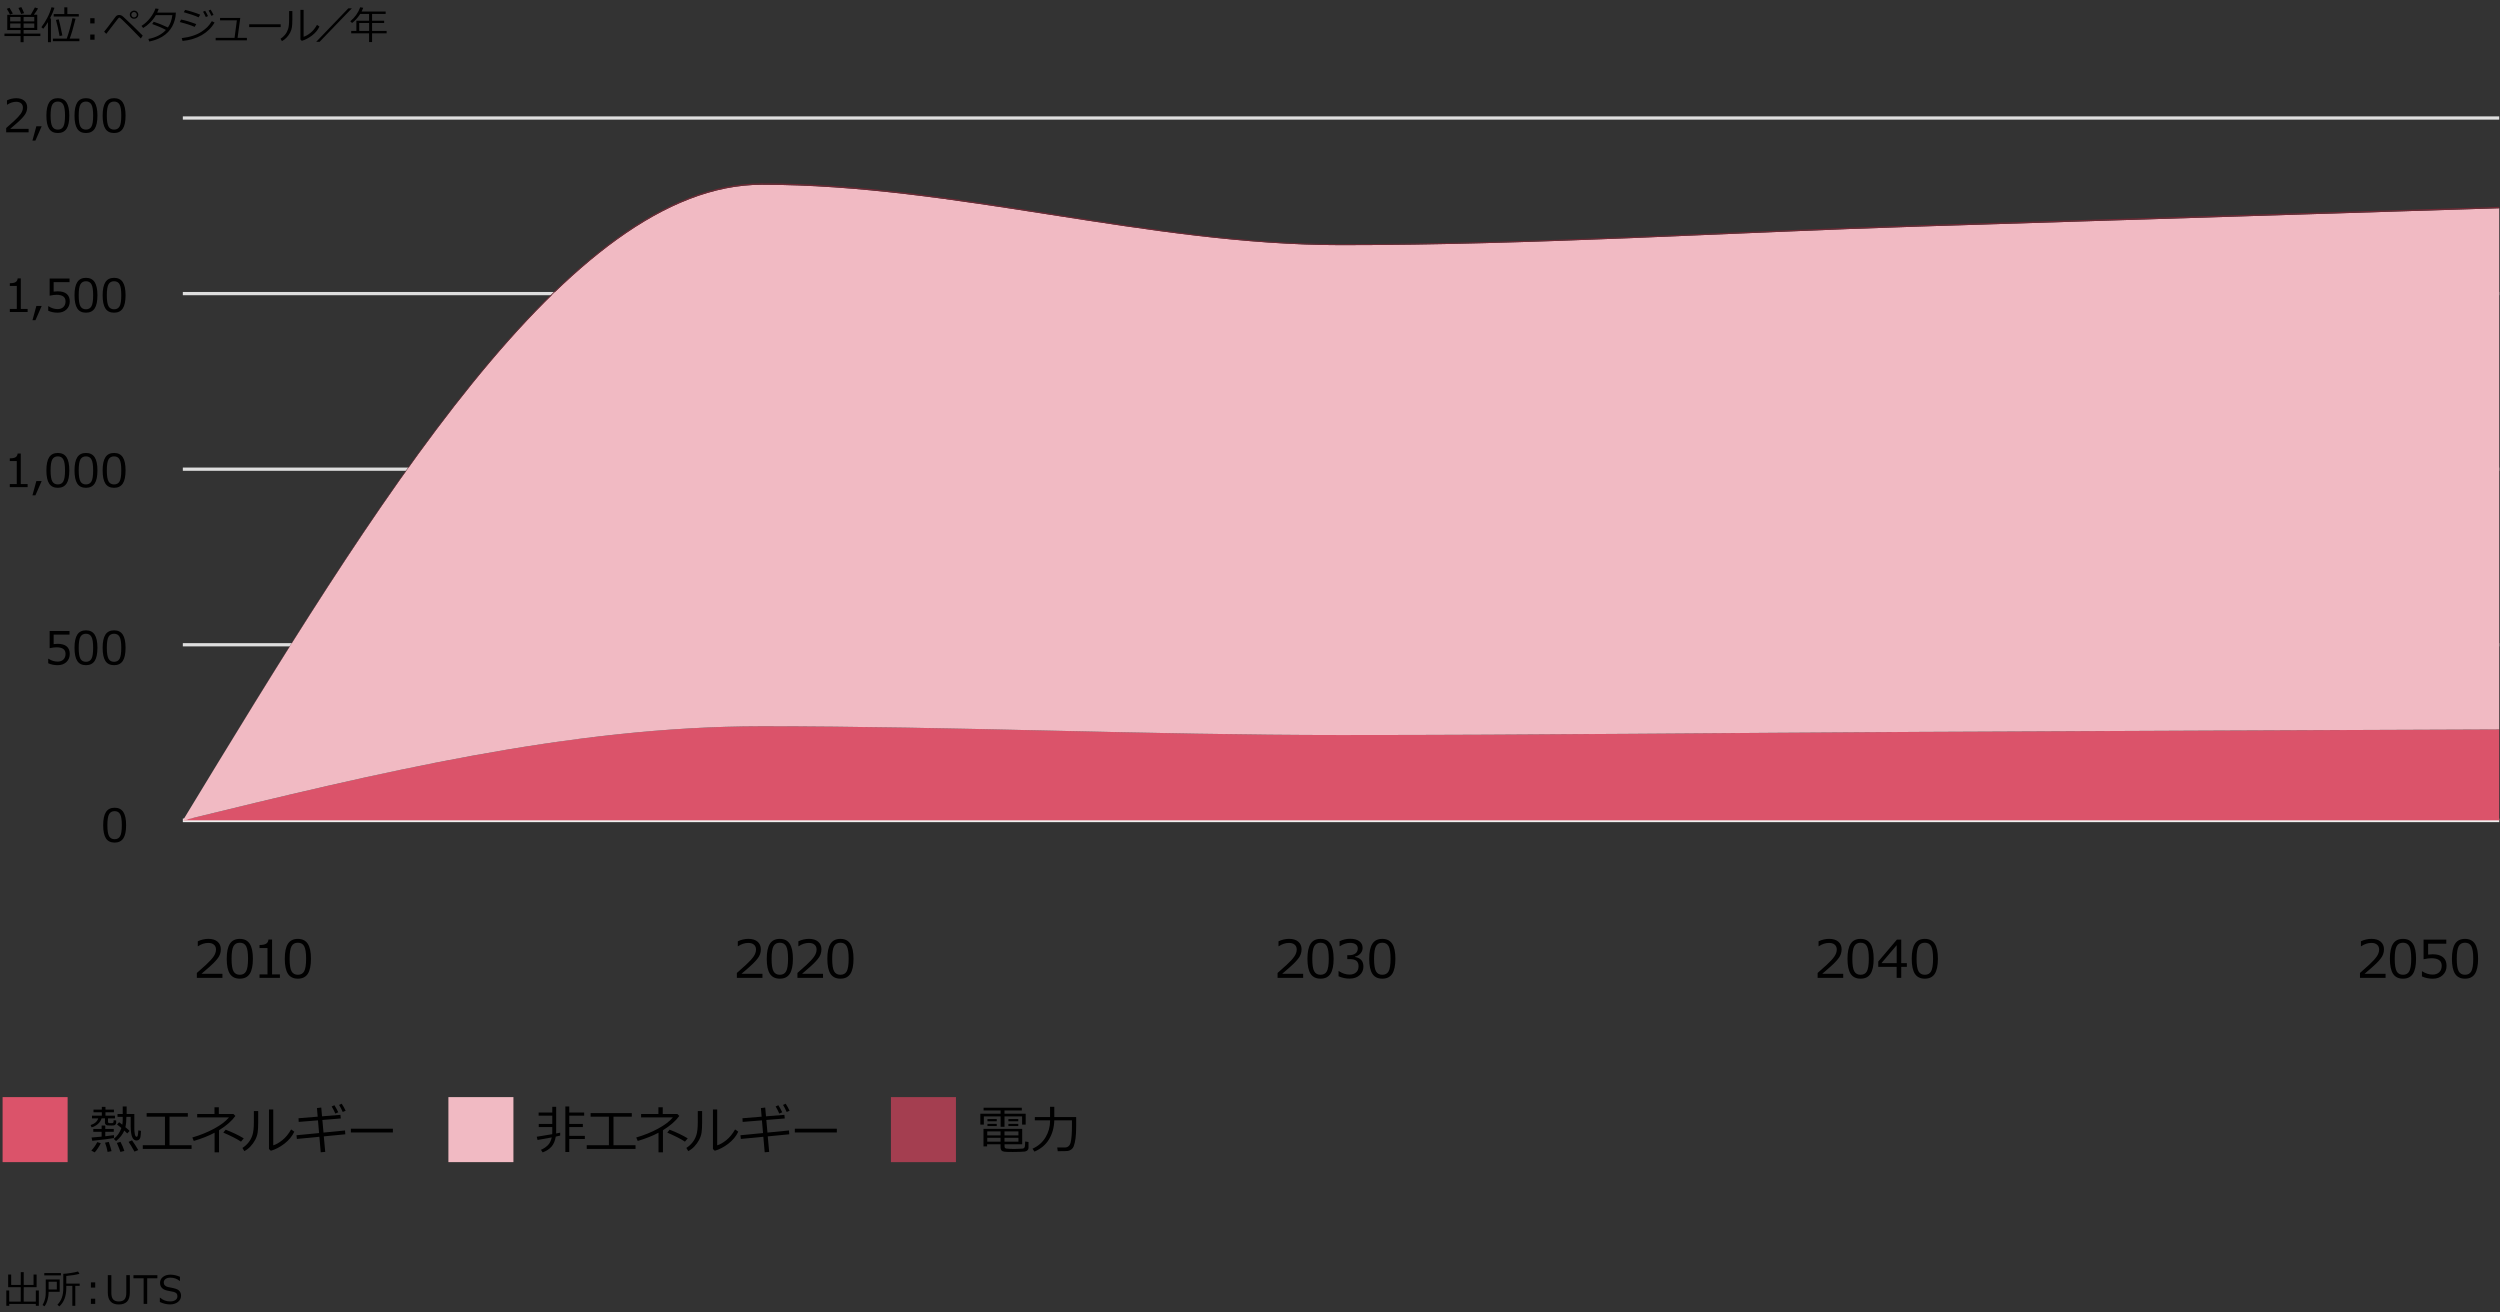 <?xml version="1.0" encoding="utf-8"?>
<!-- Generator: Adobe Illustrator 29.4.0, SVG Export Plug-In . SVG Version: 9.03 Build 0)  -->
<svg version="1.1" xmlns="http://www.w3.org/2000/svg" xmlns:xlink="http://www.w3.org/1999/xlink" x="0px" y="0px"
	 viewBox="0 0 769 403.68" style="enable-background:new 0 0 769 403.68;" xml:space="preserve">
<rect x="0" y="0" width="769" height="403.68" fill="#333333" stroke="none"/>
<style type="text/css">
	.st0{fill:#D04A02;}
	.st1{fill:#FFFFFF;}
	.st2{fill:#FFB600;}
	.st3{fill:#E0301E;}
	.st4{fill:#EB8C00;}
	.st5{fill:#DB536A;}
	.st6{fill:#D93954;}
	.st7{fill:#7D7D7D;}
	.st8{fill:#464646;}
	.st9{fill:#2D2D2D;}
	.st10{fill:#DEDEDE;}
	.st11{fill:#7F7F7F;}
	.st12{fill:none;stroke:#7D7D7D;stroke-linecap:square;stroke-linejoin:round;}
	.st13{fill:#595959;}
	.st14{fill:none;stroke:#7F7F7F;stroke-width:0.748;stroke-linecap:square;stroke-linejoin:round;}
	.st15{fill:none;stroke:#7F7F7F;stroke-linecap:square;stroke-linejoin:round;}
	.st16{fill:none;stroke:#7D7D7D;}
	.st17{fill:#F1BAC3;}
	.st18{fill:#A43E50;}
	.st19{fill:none;stroke:#EEEEEE;stroke-width:1.102;}
	.st20{fill:none;stroke:#DEDEDE;}
	.st21{fill:#6E2A35;}
	.st22{fill:none;stroke:#EEEEEE;stroke-width:0.871;}
	.st23{fill:#FFDCA9;}
	.st24{fill:none;stroke:#D04A02;stroke-width:4.877;}
	.st25{fill:none;stroke:#F1BAC3;stroke-width:4.877;}
	.st26{fill:none;stroke:#FFDCA9;stroke-width:4.877;}
	.st27{fill:none;stroke:#EEEEEE;stroke-width:1.02;}
	.st28{fill-rule:evenodd;clip-rule:evenodd;fill:none;}
	.st29{fill:none;stroke:#EEEEEE;stroke-width:1.143;}
	.st30{fill:none;stroke:#EEEEEE;stroke-width:1.099;}
	.st31{fill:none;stroke:#EEEEEE;stroke-width:1.012;}
	.st32{fill:none;stroke:#EEEEEE;stroke-width:1.02;}
	.st33{fill:none;stroke:#EEEEEE;}
	.st34{fill:#E27588;}
	.st35{fill:none;stroke:#DEDEDE;stroke-width:0.986;}
	.st36{fill:none;stroke:#EEEEEE;stroke-width:1.033;}
	.st37{fill:none;stroke:#D04A02;stroke-width:5.367;}
	.st38{fill:none;stroke:#F1BAC3;stroke-width:5.367;}
	.st39{fill:none;stroke:#FFDCA9;stroke-width:5.367;}
	.st40{fill:none;stroke:#D04A02;stroke-width:5.452;}
	.st41{fill:none;stroke:#F1BAC3;stroke-width:5.452;}
	.st42{fill:none;stroke:#FFDCA9;stroke-width:5.452;}
	.st43{fill:none;stroke:#D04A02;stroke-width:5.355;}
	.st44{fill:none;stroke:#F1BAC3;stroke-width:5.355;}
	.st45{fill:none;stroke:#FFDCA9;stroke-width:5.355;}
	.st46{fill:none;stroke:#D04A02;stroke-width:5.439;}
	.st47{fill:none;stroke:#F1BAC3;stroke-width:5.439;}
	.st48{fill:none;stroke:#FFDCA9;stroke-width:5.439;}
	.st49{fill:none;}
</style>
<g id="template">
	<g>
		<path d="M8.79,40.71H1.9v-1.33c0.73-0.63,1.55-1.36,2.46-2.19s1.58-1.57,2.03-2.2s0.66-1.27,0.66-1.9c0-0.56-0.19-1-0.56-1.31
			s-0.88-0.47-1.51-0.47c-0.93,0-1.85,0.3-2.75,0.89H2.15v-1.33c0.92-0.44,1.87-0.66,2.86-0.66c1.04,0,1.86,0.25,2.45,0.76
			c0.6,0.5,0.9,1.19,0.9,2.06c0,0.46-0.08,0.91-0.23,1.33s-0.39,0.84-0.71,1.24s-0.71,0.83-1.16,1.28s-1.49,1.37-3.11,2.75h5.65
			V40.71z"/>
		<path d="M12.82,38.84l-1.93,4.4H9.98l1.2-4.4H12.82z"/>
		<path d="M17.79,40.92c-1.21,0-2.1-0.43-2.67-1.3s-0.85-2.22-0.85-4.05s0.29-3.19,0.86-4.06s1.46-1.31,2.67-1.31
			c1.2,0,2.08,0.44,2.66,1.31c0.57,0.87,0.86,2.22,0.86,4.04c0,1.84-0.28,3.2-0.85,4.06C19.89,40.48,19,40.92,17.79,40.92z
			 M17.79,31.24c-0.78,0-1.34,0.31-1.7,0.93c-0.35,0.62-0.53,1.75-0.53,3.39c0,1.63,0.18,2.76,0.53,3.38s0.92,0.93,1.7,0.93
			s1.34-0.31,1.69-0.93s0.52-1.75,0.52-3.39c0-1.61-0.17-2.73-0.52-3.36C19.14,31.56,18.57,31.24,17.79,31.24z"/>
		<path d="M26.44,40.92c-1.21,0-2.1-0.43-2.67-1.3s-0.85-2.22-0.85-4.05s0.29-3.19,0.86-4.06s1.46-1.31,2.67-1.31
			c1.2,0,2.08,0.44,2.66,1.31c0.57,0.87,0.86,2.22,0.86,4.04c0,1.84-0.28,3.2-0.85,4.06C28.53,40.48,27.65,40.92,26.44,40.92z
			 M26.44,31.24c-0.78,0-1.34,0.31-1.7,0.93c-0.35,0.62-0.53,1.75-0.53,3.39c0,1.63,0.18,2.76,0.53,3.38s0.92,0.93,1.7,0.93
			s1.34-0.31,1.69-0.93s0.52-1.75,0.52-3.39c0-1.61-0.17-2.73-0.52-3.36C27.79,31.56,27.22,31.24,26.44,31.24z"/>
		<path d="M35.09,40.92c-1.21,0-2.1-0.43-2.67-1.3s-0.85-2.22-0.85-4.05s0.29-3.19,0.86-4.06s1.46-1.31,2.67-1.31
			c1.2,0,2.08,0.44,2.66,1.31c0.57,0.87,0.86,2.22,0.86,4.04c0,1.84-0.28,3.2-0.85,4.06C37.18,40.48,36.29,40.92,35.09,40.92z
			 M35.09,31.24c-0.78,0-1.34,0.31-1.7,0.93c-0.35,0.62-0.53,1.75-0.53,3.39c0,1.63,0.18,2.76,0.53,3.38s0.92,0.93,1.7,0.93
			s1.34-0.31,1.69-0.93s0.52-1.75,0.52-3.39c0-1.61-0.17-2.73-0.52-3.36C36.44,31.56,35.87,31.24,35.09,31.24z"/>
	</g>
	<g>
		<path d="M8.5,95.97H3.02v-0.94h2.15v-7.08H3.02v-0.83c0.84,0,1.44-0.12,1.8-0.36c0.36-0.23,0.56-0.61,0.61-1.12H6.4v9.39H8.5
			V95.97z"/>
		<path d="M12.83,94.1l-1.93,4.4H9.99l1.2-4.4H12.83z"/>
		<path d="M14.83,95.58v-1.37h0.11c0.89,0.58,1.81,0.87,2.78,0.87c0.74,0,1.33-0.21,1.77-0.63c0.44-0.42,0.67-1,0.67-1.75
			c0-1.35-0.93-2.02-2.78-2.02c-0.53,0-1.23,0.09-2.11,0.27v-5.28h6.12v1.11H16.5v2.92c0.6-0.06,1.01-0.09,1.22-0.09
			c1.23,0,2.16,0.26,2.79,0.79s0.95,1.3,0.95,2.31c0,1.02-0.34,1.85-1.03,2.5s-1.58,0.97-2.69,0.97
			C16.66,96.18,15.69,95.98,14.83,95.58z"/>
		<path d="M26.44,96.18c-1.21,0-2.1-0.43-2.67-1.3s-0.85-2.22-0.85-4.05s0.29-3.19,0.86-4.06s1.46-1.31,2.67-1.31
			c1.2,0,2.08,0.44,2.66,1.31c0.57,0.87,0.86,2.22,0.86,4.04c0,1.84-0.28,3.2-0.85,4.06C28.53,95.75,27.65,96.18,26.44,96.18z
			 M26.44,86.51c-0.78,0-1.34,0.31-1.7,0.93c-0.35,0.62-0.53,1.75-0.53,3.39c0,1.63,0.18,2.76,0.53,3.38s0.92,0.93,1.7,0.93
			s1.34-0.31,1.69-0.93s0.52-1.75,0.52-3.39c0-1.61-0.17-2.73-0.52-3.36C27.79,86.82,27.22,86.51,26.44,86.51z"/>
		<path d="M35.09,96.18c-1.21,0-2.1-0.43-2.67-1.3s-0.85-2.22-0.85-4.05s0.29-3.19,0.86-4.06s1.46-1.31,2.67-1.31
			c1.2,0,2.08,0.44,2.66,1.31c0.57,0.87,0.86,2.22,0.86,4.04c0,1.84-0.28,3.2-0.85,4.06C37.18,95.75,36.29,96.18,35.09,96.18z
			 M35.09,86.51c-0.78,0-1.34,0.31-1.7,0.93c-0.35,0.62-0.53,1.75-0.53,3.39c0,1.63,0.18,2.76,0.53,3.38s0.92,0.93,1.7,0.93
			s1.34-0.31,1.69-0.93s0.52-1.75,0.52-3.39c0-1.61-0.17-2.73-0.52-3.36C36.44,86.82,35.87,86.51,35.09,86.51z"/>
	</g>
	<g>
		<path d="M8.49,149.84H3.01v-0.94h2.15v-7.08H3.01v-0.83c0.84,0,1.44-0.12,1.8-0.36c0.36-0.23,0.56-0.61,0.61-1.12h0.97v9.39h2.11
			V149.84z"/>
		<path d="M12.82,147.97l-1.93,4.4H9.98l1.2-4.4H12.82z"/>
		<path d="M17.79,150.05c-1.21,0-2.1-0.43-2.67-1.3s-0.85-2.22-0.85-4.05s0.29-3.19,0.86-4.06s1.46-1.31,2.67-1.31
			c1.2,0,2.08,0.44,2.66,1.31c0.57,0.87,0.86,2.22,0.86,4.04c0,1.84-0.28,3.2-0.85,4.06C19.89,149.61,19,150.05,17.79,150.05z
			 M17.79,140.38c-0.78,0-1.34,0.31-1.7,0.93c-0.35,0.62-0.53,1.75-0.53,3.39c0,1.63,0.18,2.76,0.53,3.38s0.92,0.93,1.7,0.93
			s1.34-0.31,1.69-0.93s0.52-1.75,0.52-3.39c0-1.61-0.17-2.73-0.52-3.36C19.14,140.69,18.57,140.38,17.79,140.38z"/>
		<path d="M26.44,150.05c-1.21,0-2.1-0.43-2.67-1.3s-0.85-2.22-0.85-4.05s0.29-3.19,0.86-4.06s1.46-1.31,2.67-1.31
			c1.2,0,2.08,0.44,2.66,1.31c0.57,0.87,0.86,2.22,0.86,4.04c0,1.84-0.28,3.2-0.85,4.06C28.53,149.61,27.65,150.05,26.44,150.05z
			 M26.44,140.38c-0.78,0-1.34,0.31-1.7,0.93c-0.35,0.62-0.53,1.75-0.53,3.39c0,1.63,0.18,2.76,0.53,3.38s0.92,0.93,1.7,0.93
			s1.34-0.31,1.69-0.93s0.52-1.75,0.52-3.39c0-1.61-0.17-2.73-0.52-3.36C27.79,140.69,27.22,140.38,26.44,140.38z"/>
		<path d="M35.09,150.05c-1.21,0-2.1-0.43-2.67-1.3s-0.85-2.22-0.85-4.05s0.29-3.19,0.86-4.06s1.46-1.31,2.67-1.31
			c1.2,0,2.08,0.44,2.66,1.31c0.57,0.87,0.86,2.22,0.86,4.04c0,1.84-0.28,3.2-0.85,4.06C37.18,149.61,36.29,150.05,35.09,150.05z
			 M35.09,140.38c-0.78,0-1.34,0.31-1.7,0.93c-0.35,0.62-0.53,1.75-0.53,3.39c0,1.63,0.18,2.76,0.53,3.38s0.92,0.93,1.7,0.93
			s1.34-0.31,1.69-0.93s0.52-1.75,0.52-3.39c0-1.61-0.17-2.73-0.52-3.36C36.44,140.69,35.87,140.38,35.09,140.38z"/>
	</g>
	<g>
		<path d="M14.83,204.01v-1.37h0.11c0.89,0.58,1.81,0.87,2.78,0.87c0.74,0,1.33-0.21,1.77-0.63c0.44-0.42,0.67-1,0.67-1.75
			c0-1.35-0.93-2.02-2.78-2.02c-0.53,0-1.23,0.09-2.11,0.27v-5.28h6.12v1.11H16.5v2.92c0.6-0.06,1.01-0.09,1.22-0.09
			c1.23,0,2.16,0.26,2.79,0.79s0.95,1.3,0.95,2.31c0,1.02-0.34,1.85-1.03,2.5s-1.58,0.97-2.69,0.97
			C16.66,204.61,15.69,204.41,14.83,204.01z"/>
		<path d="M26.44,204.61c-1.21,0-2.1-0.43-2.67-1.3s-0.85-2.22-0.85-4.05s0.29-3.19,0.86-4.06s1.46-1.31,2.67-1.31
			c1.2,0,2.08,0.44,2.66,1.31c0.57,0.87,0.86,2.22,0.86,4.04c0,1.84-0.28,3.2-0.85,4.06C28.53,204.18,27.65,204.61,26.44,204.61z
			 M26.44,194.94c-0.78,0-1.34,0.31-1.7,0.93c-0.35,0.62-0.53,1.75-0.53,3.39c0,1.63,0.18,2.76,0.53,3.38s0.92,0.93,1.7,0.93
			s1.34-0.31,1.69-0.93s0.52-1.75,0.52-3.39c0-1.61-0.17-2.73-0.52-3.36C27.79,195.26,27.22,194.94,26.44,194.94z"/>
		<path d="M35.09,204.61c-1.21,0-2.1-0.43-2.67-1.3s-0.85-2.22-0.85-4.05s0.29-3.19,0.86-4.06s1.46-1.31,2.67-1.31
			c1.2,0,2.08,0.44,2.66,1.31c0.57,0.87,0.86,2.22,0.86,4.04c0,1.84-0.28,3.2-0.85,4.06C37.18,204.18,36.29,204.61,35.09,204.61z
			 M35.09,194.94c-0.78,0-1.34,0.31-1.7,0.93c-0.35,0.62-0.53,1.75-0.53,3.39c0,1.63,0.18,2.76,0.53,3.38s0.92,0.93,1.7,0.93
			s1.34-0.31,1.69-0.93s0.52-1.75,0.52-3.39c0-1.61-0.17-2.73-0.52-3.36C36.44,195.26,35.87,194.94,35.09,194.94z"/>
	</g>
	<g>
		<path d="M35.26,259.18c-1.21,0-2.1-0.43-2.67-1.3s-0.85-2.22-0.85-4.05s0.29-3.19,0.86-4.06s1.46-1.31,2.67-1.31
			c1.2,0,2.08,0.44,2.66,1.31c0.57,0.87,0.86,2.22,0.86,4.04c0,1.84-0.28,3.2-0.85,4.06C37.35,258.75,36.46,259.18,35.26,259.18z
			 M35.26,249.51c-0.78,0-1.34,0.31-1.7,0.93c-0.35,0.62-0.53,1.75-0.53,3.39c0,1.63,0.18,2.76,0.53,3.38s0.92,0.93,1.7,0.93
			s1.34-0.31,1.69-0.93s0.52-1.75,0.52-3.39c0-1.61-0.17-2.73-0.52-3.36C36.6,249.82,36.04,249.51,35.26,249.51z"/>
	</g>
	<g>
		<path d="M68.43,300.8h-7.88v-1.52c0.83-0.72,1.77-1.55,2.81-2.51s1.81-1.79,2.32-2.52c0.5-0.72,0.76-1.45,0.76-2.17
			c0-0.64-0.21-1.14-0.64-1.5c-0.42-0.36-1-0.54-1.73-0.54c-1.07,0-2.12,0.34-3.15,1.02h-0.08v-1.52c1.05-0.5,2.14-0.75,3.27-0.75
			c1.19,0,2.12,0.29,2.8,0.86c0.68,0.58,1.02,1.36,1.02,2.36c0,0.53-0.09,1.04-0.26,1.52c-0.17,0.48-0.45,0.96-0.82,1.41
			c-0.37,0.46-0.81,0.95-1.33,1.46s-1.7,1.56-3.55,3.14h6.45V300.8z"/>
		<path d="M73.77,301.04c-1.39,0-2.4-0.5-3.05-1.48c-0.65-0.99-0.98-2.53-0.98-4.63s0.33-3.65,0.98-4.64c0.65-1,1.67-1.49,3.05-1.49
			c1.37,0,2.38,0.5,3.04,1.5s0.98,2.54,0.98,4.62c0,2.1-0.33,3.65-0.98,4.64C76.17,300.54,75.15,301.04,73.77,301.04z M73.77,289.98
			c-0.89,0-1.54,0.35-1.94,1.06c-0.4,0.71-0.6,2-0.6,3.88c0,1.86,0.2,3.15,0.6,3.86c0.4,0.71,1.05,1.06,1.94,1.06
			s1.54-0.35,1.93-1.06s0.6-2,0.6-3.88c0-1.84-0.2-3.12-0.59-3.84C75.31,290.34,74.67,289.98,73.77,289.98z"/>
		<path d="M86.1,300.8h-6.27v-1.08h2.45v-8.09h-2.45v-0.95c0.96,0,1.64-0.14,2.05-0.41c0.41-0.27,0.64-0.69,0.7-1.28h1.11v10.73
			h2.41V300.8z"/>
		<path d="M91.63,301.04c-1.39,0-2.4-0.5-3.05-1.48c-0.65-0.99-0.98-2.53-0.98-4.63s0.33-3.65,0.98-4.64c0.65-1,1.67-1.49,3.05-1.49
			c1.37,0,2.38,0.5,3.04,1.5s0.98,2.54,0.98,4.62c0,2.1-0.33,3.65-0.98,4.64C94.02,300.54,93.01,301.04,91.63,301.04z M91.63,289.98
			c-0.89,0-1.54,0.35-1.94,1.06c-0.4,0.71-0.6,2-0.6,3.88c0,1.86,0.2,3.15,0.6,3.86c0.4,0.71,1.05,1.06,1.94,1.06
			s1.54-0.35,1.93-1.06s0.6-2,0.6-3.88c0-1.84-0.2-3.12-0.59-3.84C93.17,290.34,92.52,289.98,91.63,289.98z"/>
	</g>
	<g>
		<path d="M234.54,300.8h-7.88v-1.52c0.83-0.72,1.77-1.55,2.81-2.51s1.81-1.79,2.32-2.52c0.5-0.72,0.76-1.45,0.76-2.17
			c0-0.64-0.21-1.14-0.64-1.5c-0.42-0.36-1-0.54-1.73-0.54c-1.07,0-2.12,0.34-3.15,1.02h-0.08v-1.52c1.05-0.5,2.14-0.75,3.27-0.75
			c1.19,0,2.12,0.29,2.8,0.86c0.68,0.58,1.02,1.36,1.02,2.36c0,0.53-0.09,1.04-0.26,1.52c-0.17,0.48-0.45,0.96-0.82,1.41
			c-0.37,0.46-0.81,0.95-1.33,1.46s-1.7,1.56-3.55,3.14h6.45V300.8z"/>
		<path d="M239.88,301.04c-1.39,0-2.4-0.5-3.05-1.48c-0.65-0.99-0.98-2.53-0.98-4.63s0.33-3.65,0.98-4.64
			c0.65-1,1.67-1.49,3.05-1.49c1.37,0,2.38,0.5,3.04,1.5s0.98,2.54,0.98,4.62c0,2.1-0.33,3.65-0.98,4.64
			C242.28,300.54,241.26,301.04,239.88,301.04z M239.88,289.98c-0.89,0-1.54,0.35-1.94,1.06c-0.4,0.71-0.6,2-0.6,3.88
			c0,1.86,0.2,3.15,0.6,3.86c0.4,0.71,1.05,1.06,1.94,1.06s1.54-0.35,1.93-1.06s0.6-2,0.6-3.88c0-1.84-0.2-3.12-0.59-3.84
			C241.42,290.34,240.78,289.98,239.88,289.98z"/>
		<path d="M253.17,300.8h-7.88v-1.52c0.83-0.72,1.77-1.55,2.81-2.51s1.81-1.79,2.32-2.52c0.5-0.72,0.76-1.45,0.76-2.17
			c0-0.64-0.21-1.14-0.64-1.5c-0.42-0.36-1-0.54-1.73-0.54c-1.07,0-2.12,0.34-3.15,1.02h-0.08v-1.52c1.05-0.5,2.14-0.75,3.27-0.75
			c1.19,0,2.12,0.29,2.8,0.86c0.68,0.58,1.02,1.36,1.02,2.36c0,0.53-0.09,1.04-0.26,1.52c-0.17,0.48-0.45,0.96-0.82,1.41
			c-0.37,0.46-0.81,0.95-1.33,1.46s-1.7,1.56-3.55,3.14h6.45V300.8z"/>
		<path d="M258.52,301.04c-1.39,0-2.4-0.5-3.05-1.48c-0.65-0.99-0.98-2.53-0.98-4.63s0.33-3.65,0.98-4.64
			c0.65-1,1.67-1.49,3.05-1.49c1.37,0,2.38,0.5,3.04,1.5s0.98,2.54,0.98,4.62c0,2.1-0.33,3.65-0.98,4.64
			C260.92,300.54,259.9,301.04,258.52,301.04z M258.52,289.98c-0.89,0-1.54,0.35-1.94,1.06c-0.4,0.71-0.6,2-0.6,3.88
			c0,1.86,0.2,3.15,0.6,3.86c0.4,0.71,1.05,1.06,1.94,1.06s1.54-0.35,1.93-1.06s0.6-2,0.6-3.88c0-1.84-0.2-3.12-0.59-3.84
			C260.06,290.34,259.42,289.98,258.52,289.98z"/>
	</g>
	<g>
		<path d="M400.86,300.8h-7.88v-1.52c0.83-0.72,1.77-1.55,2.81-2.51s1.81-1.79,2.32-2.52c0.5-0.72,0.76-1.45,0.76-2.17
			c0-0.64-0.21-1.14-0.64-1.5c-0.42-0.36-1-0.54-1.73-0.54c-1.07,0-2.12,0.34-3.15,1.02h-0.08v-1.52c1.05-0.5,2.14-0.75,3.27-0.75
			c1.19,0,2.12,0.29,2.8,0.86c0.68,0.58,1.02,1.36,1.02,2.36c0,0.53-0.09,1.04-0.26,1.52c-0.17,0.48-0.45,0.96-0.82,1.41
			c-0.37,0.46-0.81,0.95-1.33,1.46s-1.7,1.56-3.55,3.14h6.45V300.8z"/>
		<path d="M406.2,301.04c-1.39,0-2.4-0.5-3.05-1.48c-0.65-0.99-0.98-2.53-0.98-4.63s0.33-3.65,0.98-4.64c0.65-1,1.67-1.49,3.05-1.49
			c1.37,0,2.38,0.5,3.04,1.5s0.98,2.54,0.98,4.62c0,2.1-0.33,3.65-0.98,4.64C408.6,300.54,407.58,301.04,406.2,301.04z
			 M406.2,289.98c-0.89,0-1.54,0.35-1.94,1.06c-0.4,0.71-0.6,2-0.6,3.88c0,1.86,0.2,3.15,0.6,3.86c0.4,0.71,1.05,1.06,1.94,1.06
			s1.54-0.35,1.93-1.06s0.6-2,0.6-3.88c0-1.84-0.2-3.12-0.59-3.84C407.75,290.34,407.1,289.98,406.2,289.98z"/>
		<path d="M411.74,300.3v-1.57h0.12c1.06,0.7,2.15,1.05,3.28,1.05c0.83,0,1.5-0.23,2-0.68c0.5-0.45,0.75-1.08,0.75-1.89
			c0-0.75-0.22-1.3-0.66-1.66s-1.15-0.53-2.12-0.53h-0.69v-1.2h0.53c0.84,0,1.5-0.18,1.98-0.54c0.48-0.36,0.72-0.86,0.72-1.52
			c0-0.55-0.21-0.98-0.63-1.28c-0.42-0.3-1-0.45-1.73-0.45c-1.06,0-2.11,0.34-3.15,1.02h-0.09v-1.54c1.05-0.5,2.14-0.74,3.27-0.74
			c1.21,0,2.15,0.25,2.82,0.76s1,1.19,1,2.06c0,0.64-0.22,1.2-0.66,1.7c-0.44,0.5-1,0.82-1.66,0.95v0.12
			c1.71,0.31,2.57,1.29,2.57,2.96c0,1.08-0.39,1.96-1.18,2.66c-0.79,0.69-1.8,1.04-3.04,1.04
			C414.01,301.04,412.86,300.79,411.74,300.3z"/>
		<path d="M425.2,301.04c-1.39,0-2.4-0.5-3.05-1.48c-0.65-0.99-0.98-2.53-0.98-4.63s0.33-3.65,0.98-4.64c0.65-1,1.67-1.49,3.05-1.49
			c1.37,0,2.38,0.5,3.04,1.5s0.98,2.54,0.98,4.62c0,2.1-0.33,3.65-0.98,4.64C427.59,300.54,426.58,301.04,425.2,301.04z
			 M425.2,289.98c-0.89,0-1.54,0.35-1.94,1.06c-0.4,0.71-0.6,2-0.6,3.88c0,1.86,0.2,3.15,0.6,3.86c0.4,0.71,1.05,1.06,1.94,1.06
			s1.54-0.35,1.93-1.06s0.6-2,0.6-3.88c0-1.84-0.2-3.12-0.59-3.84C426.74,290.34,426.09,289.98,425.2,289.98z"/>
	</g>
	<g>
		<path d="M566.98,300.8h-7.88v-1.52c0.83-0.72,1.77-1.55,2.81-2.51s1.81-1.79,2.32-2.52c0.5-0.72,0.76-1.45,0.76-2.17
			c0-0.64-0.21-1.14-0.64-1.5c-0.42-0.36-1-0.54-1.73-0.54c-1.07,0-2.12,0.34-3.15,1.02h-0.08v-1.52c1.05-0.5,2.14-0.75,3.27-0.75
			c1.19,0,2.12,0.29,2.8,0.86c0.68,0.58,1.02,1.36,1.02,2.36c0,0.53-0.09,1.04-0.26,1.52c-0.17,0.48-0.45,0.96-0.82,1.41
			c-0.37,0.46-0.81,0.95-1.33,1.46s-1.7,1.56-3.55,3.14h6.45V300.8z"/>
		<path d="M572.32,301.04c-1.39,0-2.4-0.5-3.05-1.48c-0.65-0.99-0.98-2.53-0.98-4.63s0.33-3.65,0.98-4.64
			c0.65-1,1.67-1.49,3.05-1.49c1.37,0,2.38,0.5,3.04,1.5s0.98,2.54,0.98,4.62c0,2.1-0.33,3.65-0.98,4.64
			C574.72,300.54,573.7,301.04,572.32,301.04z M572.32,289.98c-0.89,0-1.54,0.35-1.94,1.06c-0.4,0.71-0.6,2-0.6,3.88
			c0,1.86,0.2,3.15,0.6,3.86c0.4,0.71,1.05,1.06,1.94,1.06s1.54-0.35,1.93-1.06s0.6-2,0.6-3.88c0-1.84-0.2-3.12-0.59-3.84
			C573.87,290.34,573.22,289.98,572.32,289.98z"/>
		<path d="M586.55,297.41h-1.73v3.39h-1.41v-3.39h-5.66v-1.64l5.73-6.74h1.34v7.23h1.73V297.41z M583.42,296.25v-5.51l-4.68,5.51
			H583.42z"/>
		<path d="M592.08,301.04c-1.39,0-2.4-0.5-3.05-1.48c-0.65-0.99-0.98-2.53-0.98-4.63s0.33-3.65,0.98-4.64
			c0.65-1,1.67-1.49,3.05-1.49c1.37,0,2.38,0.5,3.04,1.5s0.98,2.54,0.98,4.62c0,2.1-0.33,3.65-0.98,4.64
			C594.47,300.54,593.46,301.04,592.08,301.04z M592.08,289.98c-0.89,0-1.54,0.35-1.94,1.06c-0.4,0.71-0.6,2-0.6,3.88
			c0,1.86,0.2,3.15,0.6,3.86c0.4,0.71,1.05,1.06,1.94,1.06s1.54-0.35,1.93-1.06s0.6-2,0.6-3.88c0-1.84-0.2-3.12-0.59-3.84
			C593.62,290.34,592.97,289.98,592.08,289.98z"/>
	</g>
	<g>
		<path d="M733.81,300.8h-7.88v-1.52c0.83-0.72,1.77-1.55,2.81-2.51s1.81-1.79,2.32-2.52c0.5-0.72,0.76-1.45,0.76-2.17
			c0-0.64-0.21-1.14-0.64-1.5c-0.42-0.36-1-0.54-1.73-0.54c-1.07,0-2.12,0.34-3.15,1.02h-0.08v-1.52c1.05-0.5,2.14-0.75,3.27-0.75
			c1.19,0,2.12,0.29,2.8,0.86c0.68,0.58,1.02,1.36,1.02,2.36c0,0.53-0.09,1.04-0.26,1.52c-0.17,0.48-0.45,0.96-0.82,1.41
			c-0.37,0.46-0.81,0.95-1.33,1.46s-1.7,1.56-3.55,3.14h6.45V300.8z"/>
		<path d="M739.16,301.04c-1.39,0-2.4-0.5-3.05-1.48c-0.65-0.99-0.98-2.53-0.98-4.63s0.33-3.65,0.98-4.64
			c0.65-1,1.67-1.49,3.05-1.49c1.37,0,2.38,0.5,3.04,1.5s0.98,2.54,0.98,4.62c0,2.1-0.33,3.65-0.98,4.64
			C741.55,300.54,740.54,301.04,739.16,301.04z M739.16,289.98c-0.89,0-1.54,0.35-1.94,1.06c-0.4,0.71-0.6,2-0.6,3.88
			c0,1.86,0.2,3.15,0.6,3.86c0.4,0.71,1.05,1.06,1.94,1.06s1.54-0.35,1.93-1.06s0.6-2,0.6-3.88c0-1.84-0.2-3.12-0.59-3.84
			C740.7,290.34,740.05,289.98,739.16,289.98z"/>
		<path d="M744.99,300.35v-1.56h0.12c1.02,0.66,2.07,0.99,3.17,0.99c0.84,0,1.52-0.24,2.03-0.72s0.76-1.15,0.76-2
			c0-1.54-1.06-2.31-3.17-2.31c-0.6,0-1.41,0.1-2.41,0.31v-6.04h6.99v1.27h-5.59v3.34c0.69-0.07,1.15-0.1,1.39-0.1
			c1.4,0,2.46,0.3,3.19,0.91c0.72,0.6,1.09,1.48,1.09,2.64c0,1.17-0.39,2.12-1.18,2.86c-0.78,0.74-1.81,1.11-3.07,1.11
			C747.08,301.04,745.98,300.81,744.99,300.35z"/>
		<path d="M758.24,301.04c-1.39,0-2.4-0.5-3.05-1.48c-0.65-0.99-0.98-2.53-0.98-4.63s0.33-3.65,0.98-4.64
			c0.65-1,1.67-1.49,3.05-1.49c1.37,0,2.38,0.5,3.04,1.5s0.98,2.54,0.98,4.62c0,2.1-0.33,3.65-0.98,4.64
			C760.64,300.54,759.62,301.04,758.24,301.04z M758.24,289.98c-0.89,0-1.54,0.35-1.94,1.06c-0.4,0.71-0.6,2-0.6,3.88
			c0,1.86,0.2,3.15,0.6,3.86c0.4,0.71,1.05,1.06,1.94,1.06s1.54-0.35,1.93-1.06s0.6-2,0.6-3.88c0-1.84-0.2-3.12-0.59-3.84
			C759.79,290.34,759.14,289.98,758.24,289.98z"/>
	</g>
	<g>
		<path d="M28.17,346.77l-0.3-0.7c1.25-0.4,2.04-1.08,2.35-2.06H28.3v-0.84h3.02v-1.03h-2.56v-0.83h2.56v-0.84h1.12v0.84h2.61v0.83
			h-2.61v1.03h2.92v0.84h-2.14v1.06c0,0.27,0.17,0.41,0.52,0.41h0.66c0.36,0,0.54-0.17,0.54-0.5v-0.4l0.8,0.07v0.65
			c0,0.22-0.06,0.41-0.18,0.55c-0.12,0.15-0.25,0.24-0.41,0.29c-0.15,0.05-0.41,0.07-0.78,0.07c-0.75,0-1.21-0.01-1.37-0.04
			s-0.32-0.11-0.48-0.26s-0.24-0.32-0.24-0.51v-1.41h-1.02c-0.23,0.73-0.64,1.34-1.23,1.82S28.82,346.63,28.17,346.77z
			 M29.12,354.47l-1.03-0.55c0.77-0.84,1.38-1.71,1.83-2.61l1.08,0.34c-0.16,0.38-0.46,0.89-0.89,1.54S29.34,354.27,29.12,354.47z
			 M35.05,350.07c-0.9,0.18-3.12,0.46-6.67,0.85l-0.21-1.02c0.77-0.05,1.8-0.13,3.09-0.27v-1.49h-2.56v-0.87h2.56v-1.06h1.12v1.06
			h2.62v0.87h-2.62v1.37c1.2-0.13,2.09-0.25,2.69-0.34L35.05,350.07z M33.1,354.33c-0.17-0.94-0.43-1.89-0.79-2.84l1.16-0.24
			c0.44,1.33,0.72,2.28,0.84,2.84L33.1,354.33z M39.14,348.64c-0.23-0.25-0.54-0.55-0.91-0.88c-0.47,1.15-1.32,2.23-2.53,3.24
			l-0.7-0.68c1.09-0.85,1.87-1.97,2.34-3.35c-0.48-0.41-0.93-0.78-1.34-1.09l0.64-0.68c0.19,0.15,0.52,0.4,0.98,0.75
			c0.09-0.46,0.13-0.94,0.13-1.44v-0.96h-1.6v-0.88h1.6v-2.32h1.21v2.32h2.36v4.6c0,0.52,0.05,1.05,0.15,1.59
			c0.1,0.54,0.29,0.81,0.56,0.81c0.16,0,0.28-0.12,0.34-0.35s0.13-0.77,0.19-1.62l0.8,0.15c-0.04,0.99-0.1,1.64-0.17,1.96
			s-0.22,0.57-0.44,0.74s-0.46,0.26-0.71,0.27c-0.63,0-1.09-0.35-1.38-1.05c-0.29-0.7-0.44-1.77-0.46-3.22v-3h-1.32
			c0,1.26-0.1,2.32-0.31,3.17c0.65,0.53,1.08,0.92,1.3,1.16L39.14,348.64z M37.03,354.33c-0.1-0.37-0.46-1.3-1.08-2.78l1.12-0.31
			c0.54,1.03,0.93,1.96,1.18,2.79L37.03,354.33z M41.36,354.23c-0.77-1.4-1.37-2.4-1.81-2.99l1.06-0.48
			c0.18,0.23,0.51,0.71,0.98,1.45s0.79,1.26,0.94,1.55L41.36,354.23z"/>
		<path d="M58.93,353.41H43.92v-1.14h6.82v-8.78h-5.63v-1.1h12.67v1.1h-5.63v8.78h6.78V353.41z"/>
		<path d="M67.37,354.45h-1.36v-6.03c-1.75,0.94-3.89,1.79-6.4,2.54l-0.45-1.07c2.43-0.7,4.67-1.61,6.72-2.72s3.56-2.26,4.54-3.45
			h-9.77v-1.05h5.33v-2.07h1.33v2.07h4.49l0.61,0.59c-1.1,1.53-2.78,3-5.04,4.41V354.45z M74.98,350.16l-0.85,1.01
			c-1.24-0.83-3.05-1.75-5.44-2.78l0.72-0.9C71.54,348.31,73.39,349.2,74.98,350.16z"/>
		<path d="M79.42,345.33c0,1.23-0.05,2.23-0.16,3s-0.36,1.53-0.75,2.27s-0.88,1.42-1.46,2.04s-1.22,1.1-1.9,1.45l-0.58-0.99
			c0.65-0.4,1.25-0.93,1.8-1.59c0.55-0.66,0.98-1.43,1.27-2.33c0.3-0.9,0.45-2.27,0.45-4.12v-3.3h1.33V345.33z M90.53,348.11
			c-0.67,1.42-1.7,2.66-3.09,3.72c-1.39,1.05-2.77,1.77-4.13,2.14l-0.57-0.53v-12.17h1.31v11.03c0.86-0.25,1.79-0.78,2.8-1.59
			c1.01-0.8,1.91-1.9,2.7-3.3L90.53,348.11z"/>
		<path d="M106.22,348.91l-6.62,0.64l0.44,4.77l-1.38,0.12l-0.42-4.77l-6.92,0.67l-0.12-1.14l6.95-0.67l-0.34-3.91l-5.93,0.48
			l-0.06-1.13l5.9-0.48l-0.23-2.65l1.33-0.16l0.24,2.7l5.66-0.46l0.11,1.12l-5.67,0.46l0.35,3.88l6.62-0.65L106.22,348.91z
			 M104.05,342.14l-0.9,0.4c-0.38-0.85-0.75-1.58-1.13-2.19l0.84-0.38C103.33,340.69,103.72,341.42,104.05,342.14z M106.32,341.67
			l-0.9,0.37c-0.35-0.83-0.73-1.55-1.12-2.16l0.81-0.38C105.54,340.14,105.94,340.87,106.32,341.67z"/>
		<path d="M120.85,348.35h-12.92v-1.16h12.92V348.35z"/>
	</g>
	<rect x="0.8" y="337.47" class="st5" width="20" height="20"/>
	<g>
		<path d="M165.35,350.66l-0.25-1c1.13-0.16,2.72-0.42,4.76-0.78c0.02-0.2,0.02-0.48,0.02-0.84v-1.35h-4.16v-0.96h4.16v-2.56h-4.2
			v-0.95h4.2v-1.77h1.2v7.42c0,0.26-0.01,0.52-0.02,0.79c0.43-0.08,0.85-0.16,1.25-0.25v0.9c-0.31,0.08-0.76,0.19-1.36,0.31
			c-0.21,1.31-0.65,2.35-1.32,3.1s-1.57,1.34-2.71,1.76l-0.52-0.8c0.68-0.27,1.34-0.7,1.99-1.28s1.09-1.43,1.33-2.53
			C168.37,350.13,166.92,350.39,165.35,350.66z M175.1,349.4h4.8v0.96h-4.8v3.99h-1.2v-14.01h1.2v1.88h4.59v0.95h-4.59v2.56h4.18
			v0.96h-4.18V349.4z"/>
		<path d="M195.49,353.41h-15.01v-1.14h6.82v-8.78h-5.63v-1.1h12.67v1.1h-5.63v8.78h6.78V353.41z"/>
		<path d="M203.92,354.45h-1.36v-6.03c-1.75,0.94-3.89,1.79-6.4,2.54l-0.45-1.07c2.43-0.7,4.67-1.61,6.72-2.72s3.56-2.26,4.54-3.45
			h-9.77v-1.05h5.33v-2.07h1.33v2.07h4.49l0.61,0.59c-1.1,1.53-2.78,3-5.04,4.41V354.45z M211.54,350.16l-0.85,1.01
			c-1.24-0.83-3.05-1.75-5.44-2.78l0.72-0.9C208.09,348.31,209.95,349.2,211.54,350.16z"/>
		<path d="M215.97,345.33c0,1.23-0.05,2.23-0.16,3s-0.36,1.53-0.75,2.27s-0.88,1.42-1.46,2.04s-1.22,1.1-1.9,1.45l-0.58-0.99
			c0.65-0.4,1.25-0.93,1.8-1.59c0.55-0.66,0.98-1.43,1.27-2.33c0.3-0.9,0.45-2.27,0.45-4.12v-3.3h1.33V345.33z M227.09,348.11
			c-0.67,1.42-1.7,2.66-3.09,3.72c-1.39,1.05-2.77,1.77-4.13,2.14l-0.57-0.53v-12.17h1.31v11.03c0.86-0.25,1.79-0.78,2.8-1.59
			c1.01-0.8,1.91-1.9,2.7-3.3L227.09,348.11z"/>
		<path d="M242.78,348.91l-6.62,0.64l0.44,4.77l-1.38,0.12l-0.42-4.77l-6.92,0.67l-0.12-1.14l6.95-0.67l-0.34-3.91l-5.93,0.48
			l-0.06-1.13l5.9-0.48l-0.23-2.65l1.33-0.16l0.24,2.7l5.66-0.46l0.11,1.12l-5.67,0.46l0.35,3.88l6.62-0.65L242.78,348.91z
			 M240.61,342.14l-0.9,0.4c-0.38-0.85-0.75-1.58-1.13-2.19l0.84-0.38C239.88,340.69,240.28,341.42,240.61,342.14z M242.88,341.67
			l-0.9,0.37c-0.35-0.83-0.73-1.55-1.12-2.16l0.81-0.38C242.1,340.14,242.5,340.87,242.88,341.67z"/>
		<path d="M257.41,348.35h-12.92v-1.16h12.92V348.35z"/>
	</g>
	<rect x="137.93" y="337.47" class="st17" width="20" height="20"/>
	<g>
		<path d="M314.4,345.92v-2.52h-5.41v3.21h-1.2v-3.21h-5.16v2.52h-1.08v-3.33h6.23v-1.01h-5.23v-0.84h11.75l0.02,0.84h-5.34v1.01
			h6.52v3.33H314.4z M303.63,351.97v0.67h-1.11v-5.41h11.91v4.74H309v0.69c0,0.19,0.05,0.34,0.16,0.45c0.1,0.11,0.25,0.18,0.45,0.2
			s0.51,0.05,0.94,0.07c0.43,0.02,0.87,0.04,1.31,0.04c0.52,0,1.07-0.02,1.64-0.05c0.58-0.03,0.94-0.06,1.09-0.07
			s0.28-0.07,0.39-0.16c0.11-0.09,0.2-0.22,0.25-0.39s0.09-0.71,0.12-1.62l1.02,0.15v1.74c0,0.22-0.05,0.41-0.15,0.58
			c-0.1,0.17-0.24,0.3-0.4,0.4c-0.17,0.1-0.34,0.17-0.52,0.21c-0.18,0.04-0.68,0.07-1.5,0.1s-1.58,0.04-2.29,0.04
			c-1.32,0-2.18-0.03-2.59-0.09c-0.41-0.06-0.71-0.2-0.88-0.41c-0.18-0.21-0.27-0.5-0.27-0.88v-1H303.63z M303.68,349.24h4.09v-1.23
			h-4.09V349.24z M307.77,349.99h-4.09v1.19h4.09V349.99z M303.74,344.9v-0.67h2.86v0.67H303.74z M303.74,346.38v-0.67h2.86v0.67
			H303.74z M308.98,349.24h4.29v-1.23h-4.29V349.24z M313.27,349.99h-4.29v1.19h4.29V349.99z M310.18,344.9v-0.67h3.05v0.67H310.18z
			 M310.18,346.38v-0.67h3.05v0.67H310.18z"/>
		<path d="M324.3,344.62c-0.06,2.17-0.59,4.09-1.59,5.78c-1,1.69-2.51,2.97-4.51,3.84l-0.6-0.9c1.76-0.79,3.1-1.97,4.02-3.52
			c0.92-1.56,1.38-3.23,1.38-5.01v-0.2h-4.69v-1H323v-3.16h1.3v3.16h6.73v2.8c0,1.48-0.06,2.71-0.19,3.71
			c-0.13,0.99-0.32,1.83-0.58,2.51c-0.14,0.36-0.36,0.67-0.68,0.91c-0.32,0.24-0.66,0.4-1.03,0.48c-0.25,0.05-1.01,0.08-2.29,0.08
			h-0.9l-0.16-1.13h2.32c0.95,0,1.56-0.53,1.82-1.59c0.26-1.06,0.39-2.76,0.39-5.12v-1.65H324.3z"/>
	</g>
	<rect x="274.05" y="337.47" class="st18" width="20" height="20"/>
	<g>
		<path d="M1.94,401.66v-4.72h0.9v3.44h3.53l0.01-4.44H2.51v-3.9h0.93v3.2h2.94l0.01-3.93H7.3v3.93h3.02v-3.2h0.94v3.9H7.3
			l-0.01,4.44h3.73v-3.44h0.93v4.72h-0.93v-0.56H2.84v0.56H1.94z"/>
		<path d="M14.96,397.35v0.16c0,0.78-0.12,1.58-0.35,2.39s-0.54,1.45-0.93,1.92l-0.6-0.4c0.21-0.33,0.38-0.69,0.53-1.1
			s0.26-0.81,0.34-1.22s0.12-0.98,0.12-1.69v-3.84h4.29v3.78H14.96z M13.62,392.31v-0.72h5.13v0.72H13.62z M17.48,394.26h-2.53v2.38
			h2.53V394.26z M22.25,401.66v-6.13h-1.86v0.69c0,2.46-0.71,4.34-2.14,5.63l-0.59-0.52c0.62-0.62,1.08-1.35,1.37-2.17
			s0.44-1.8,0.44-2.94v-4.39c0.57-0.02,1.33-0.11,2.27-0.25s1.7-0.3,2.26-0.47l0.45,0.72c-1,0.28-2.35,0.5-4.06,0.66v2.35h4.12v0.69
			h-1.35v6.13H22.25z"/>
		<path d="M29.29,396.06h-1.33v-1.6h1.33V396.06z M29.29,401.08h-1.33v-1.6h1.33V401.08z"/>
		<path d="M39.94,397.58c0,1.28-0.29,2.21-0.87,2.8s-1.42,0.88-2.52,0.88c-2.26,0-3.39-1.23-3.39-3.69v-5.33h1.09v5.43
			c0,0.95,0.19,1.63,0.57,2.04s0.96,0.62,1.73,0.62c0.76,0,1.34-0.2,1.72-0.61s0.58-1.08,0.58-2.02v-5.46h1.09V397.58z"/>
		<path d="M44.18,401.08v-7.88h-3.13v-0.95h7.36v0.95h-3.13v7.88H44.18z"/>
		<path d="M52.29,401.24c-0.99,0-2.03-0.25-3.12-0.74v-1.33h0.08c0.9,0.77,1.92,1.15,3.06,1.15c0.7,0,1.25-0.14,1.66-0.43
			s0.6-0.67,0.6-1.15c0-0.37-0.08-0.66-0.25-0.86s-0.47-0.37-0.89-0.49l-1.97-0.4c-0.73-0.15-1.28-0.43-1.66-0.83
			s-0.57-0.92-0.57-1.56c0-0.73,0.29-1.33,0.88-1.8s1.35-0.71,2.29-0.71c0.98,0,1.97,0.22,2.95,0.65v1.28h-0.08
			c-0.81-0.68-1.77-1.01-2.87-1.01c-0.61,0-1.1,0.13-1.47,0.4s-0.56,0.62-0.56,1.06c0,0.73,0.43,1.2,1.28,1.41
			c0.49,0.09,1.04,0.2,1.64,0.34s1.04,0.28,1.29,0.42s0.47,0.31,0.63,0.5s0.28,0.4,0.36,0.64s0.12,0.5,0.12,0.79
			c0,0.77-0.31,1.4-0.93,1.9S53.31,401.24,52.29,401.24z"/>
	</g>
	<line class="st19" x1="56.24" y1="252.34" x2="768.76" y2="252.34"/>
	<line class="st20" x1="56.24" y1="198.33" x2="768.76" y2="198.33"/>
	<line class="st20" x1="56.24" y1="144.32" x2="768.76" y2="144.32"/>
	<line class="st20" x1="56.24" y1="90.31" x2="768.76" y2="90.31"/>
	<line class="st20" x1="56.24" y1="36.3" x2="768.76" y2="36.3"/>
	<path class="st5" d="M768.76,252.34c-59.38,0-118.77,0-178.15,0c-59.37,0-118.74,0-178.1,0c-59.38,0-118.77,0-178.15,0
		c-59.37,0-118.74,0-178.1,0c59.37-14.47,118.74-28.95,178.1-28.95c59.39,0,118.77,2.7,178.15,2.7c59.37,0,118.74-0.68,178.1-0.97
		c59.39-0.29,118.77-0.52,178.15-0.76V252.34z"/>
	<path class="st17" d="M768.76,224.37c-59.38,0.23-118.77,0.47-178.15,0.76c-59.37,0.29-118.74,0.97-178.1,0.97
		c-59.38,0-118.77-2.7-178.15-2.7c-59.37,0-118.74,14.47-178.1,28.95c59.37-97.76,118.74-195.52,178.1-195.52
		c59.39,0,118.77,18.58,178.15,18.58c59.37,0,118.74-3.84,178.1-5.73c59.39-1.89,118.77-3.75,178.15-5.62V224.37z"/>
	<path class="st21" d="M768.76,64.06c-59.38,1.86-118.77,3.73-178.15,5.62c-59.37,1.89-118.74,5.73-178.1,5.73
		c-59.38,0-118.77-18.58-178.15-18.58c-59.37,0-118.74,97.76-178.1,195.52C115.61,154.37,174.98,56.4,234.35,56.4
		c59.39,0,118.77,18.69,178.15,18.69c59.37,0,118.74-3.92,178.1-5.83c59.39-1.91,118.77-3.76,178.15-5.62V64.06z"/>
	<g>
		<path d="M6.33,12.98v-1.88H1.37v-0.76h4.96V9.24h-4.1V4.55h7.23c0.22-0.33,0.64-1.08,1.28-2.26l0.97,0.32
			c-0.42,0.69-0.85,1.33-1.29,1.93h1.04v4.69H7.26v1.11h5.16v0.76H7.26v1.88H6.33z M3.07,4.47C2.86,4,2.53,3.42,2.1,2.71L2.93,2.4
			c0.51,0.82,0.85,1.41,1.02,1.76L3.07,4.47z M6.33,6.58V5.21H3.13v1.37H6.33z M6.33,8.58V7.21H3.13v1.37H6.33z M6.51,4.3
			C6.35,3.86,6.07,3.24,5.67,2.44l0.9-0.25C6.82,2.66,7.1,3.27,7.42,4.04L6.51,4.3z M7.26,5.21v1.37h3.28V5.21H7.26z M7.26,7.21
			v1.37h3.28V7.21H7.26z"/>
		<path d="M14.75,12.97V6.8c-0.49,0.83-0.97,1.51-1.45,2.04l-0.57-0.48c0.66-0.85,1.26-1.81,1.82-2.88s0.99-2.16,1.28-3.25
			l0.92,0.17c-0.28,0.93-0.74,2.02-1.39,3.27h0.31v7.31H14.75z M16.27,12.68v-0.8h4.26c0.26-0.7,0.58-1.72,0.96-3.07
			s0.65-2.43,0.79-3.22l0.96,0.17c-0.66,2.68-1.26,4.72-1.8,6.12h2.98v0.8H16.27z M16.52,5.09V4.32h3.26V2.26h0.94v2.06h3.52v0.77
			H16.52z M18.33,11.09c-0.11-0.65-0.28-1.53-0.53-2.63s-0.44-1.88-0.58-2.33l0.84-0.19c0.17,0.48,0.54,2.13,1.12,4.96L18.33,11.09z
			"/>
		<path d="M29.09,7.2h-1.33V5.6h1.33V7.2z M29.09,12.22h-1.33v-1.6h1.33V12.22z"/>
		<path d="M43.9,10.96l-0.59,0.88c-1.09-1.14-2.24-2.33-3.45-3.54s-2.01-1.99-2.37-2.32s-0.57-0.5-0.62-0.52s-0.09-0.03-0.14-0.03
			c-0.04,0-0.09,0.01-0.15,0.04s-0.2,0.16-0.39,0.4s-0.82,1.05-1.88,2.44l-1.61,2.1l-0.67-0.66c0.28-0.32,0.64-0.77,1.08-1.35
			l2.47-3.29c0.26-0.33,0.62-0.5,1.07-0.5c0.2,0,0.4,0.04,0.61,0.11s0.47,0.25,0.77,0.54l1.77,1.68
			C40.67,7.75,42.04,9.09,43.9,10.96z M39.93,4.52V4.51c0-0.35,0.13-0.65,0.39-0.88s0.56-0.36,0.91-0.36c0.38,0,0.7,0.12,0.94,0.37
			s0.37,0.54,0.37,0.86c0,0.38-0.13,0.68-0.39,0.92s-0.56,0.35-0.89,0.35c-0.38,0-0.7-0.13-0.95-0.38S39.93,4.85,39.93,4.52z
			 M41.23,5.36c0.23,0,0.43-0.08,0.6-0.24s0.25-0.36,0.25-0.58c0-0.23-0.08-0.44-0.25-0.6s-0.37-0.25-0.6-0.25
			c-0.22,0-0.41,0.08-0.58,0.25s-0.25,0.36-0.25,0.59s0.08,0.42,0.25,0.59S41.01,5.36,41.23,5.36z"/>
		<path d="M48.8,2.74c-0.12,0.4-0.27,0.78-0.45,1.14h5.75c-0.03,0.57-0.07,0.98-0.11,1.23c-0.13,0.73-0.32,1.41-0.57,2.05
			s-0.58,1.25-1,1.83s-0.93,1.13-1.56,1.63s-1.35,0.94-2.18,1.3s-1.75,0.65-2.76,0.86l-0.28-0.8c2.3-0.44,4.1-1.36,5.4-2.77
			c-1.17-0.64-2.58-1.24-4.22-1.82l0.46-0.7c1.2,0.37,2.65,0.96,4.37,1.76c0.74-1.05,1.19-2.32,1.37-3.8h-5.07
			c-0.49,0.85-1.09,1.62-1.8,2.32s-1.41,1.24-2.11,1.64l-0.52-0.64c1.05-0.67,1.96-1.5,2.72-2.5s1.28-1.95,1.58-2.87L48.8,2.74z"/>
		<path d="M60.36,7.42l-0.48,0.85c-1.21-0.53-2.74-1.02-4.56-1.49l0.36-0.77C57,6.26,58.56,6.73,60.36,7.42z M66,6.93
			c-0.91,1.59-2.22,2.88-3.93,3.87s-3.69,1.58-5.92,1.8l-0.24-0.87c1.33-0.16,2.51-0.42,3.54-0.77s1.9-0.77,2.6-1.25
			s1.27-0.93,1.71-1.36s0.91-1.04,1.41-1.84L66,6.93z M61.58,4.51l-0.49,0.83c-0.97-0.47-2.49-0.99-4.55-1.58l0.4-0.71
			c0.55,0.11,1.28,0.3,2.19,0.59S60.86,4.21,61.58,4.51z M63.98,4.95l-0.67,0.3c-0.28-0.64-0.56-1.18-0.85-1.64l0.64-0.29
			C63.43,3.84,63.72,4.38,63.98,4.95z M65.68,4.59l-0.67,0.28c-0.27-0.62-0.54-1.16-0.84-1.62l0.61-0.29
			C65.1,3.44,65.4,3.99,65.68,4.59z"/>
		<path d="M75.94,12.41h-9.6v-0.77h5.81l0.71-5.38h-5.17V5.52h6.22l-0.83,6.12h2.87V12.41z"/>
		<path d="M86.34,8.34h-9.69V7.47h9.69V8.34z"/>
		<path d="M89.92,6.08c0,0.92-0.04,1.67-0.12,2.25s-0.27,1.15-0.56,1.71s-0.66,1.07-1.1,1.53s-0.92,0.82-1.42,1.09l-0.43-0.74
			c0.49-0.3,0.94-0.7,1.35-1.19s0.73-1.07,0.96-1.75s0.33-1.7,0.33-3.09V3.41h1V6.08z M98.26,8.16c-0.5,1.07-1.27,2-2.32,2.79
			s-2.08,1.33-3.1,1.61l-0.43-0.4V3.04h0.98v8.27c0.64-0.19,1.34-0.59,2.1-1.19s1.43-1.43,2.02-2.47L98.26,8.16z"/>
		<path d="M108.23,2.56l-9.91,10.29h-1.05l9.88-10.29H108.23z"/>
		<path d="M108.03,10.25V9.51h1.59V6.38h3.91V4.28h-2.72c-0.77,1.19-1.61,2.12-2.51,2.8l-0.55-0.53c1.43-1.21,2.45-2.65,3.06-4.32
			l0.92,0.17c-0.16,0.44-0.32,0.82-0.49,1.15h7.39v0.73h-4.18v2.09h3.72v0.71h-3.72v2.43h4.48v0.74h-4.48v2.7h-0.92v-2.7H108.03z
			 M110.5,9.51h3.04V7.08h-3.04V9.51z"/>
	</g>
</g>
<g id="object">
</g>
</svg>
